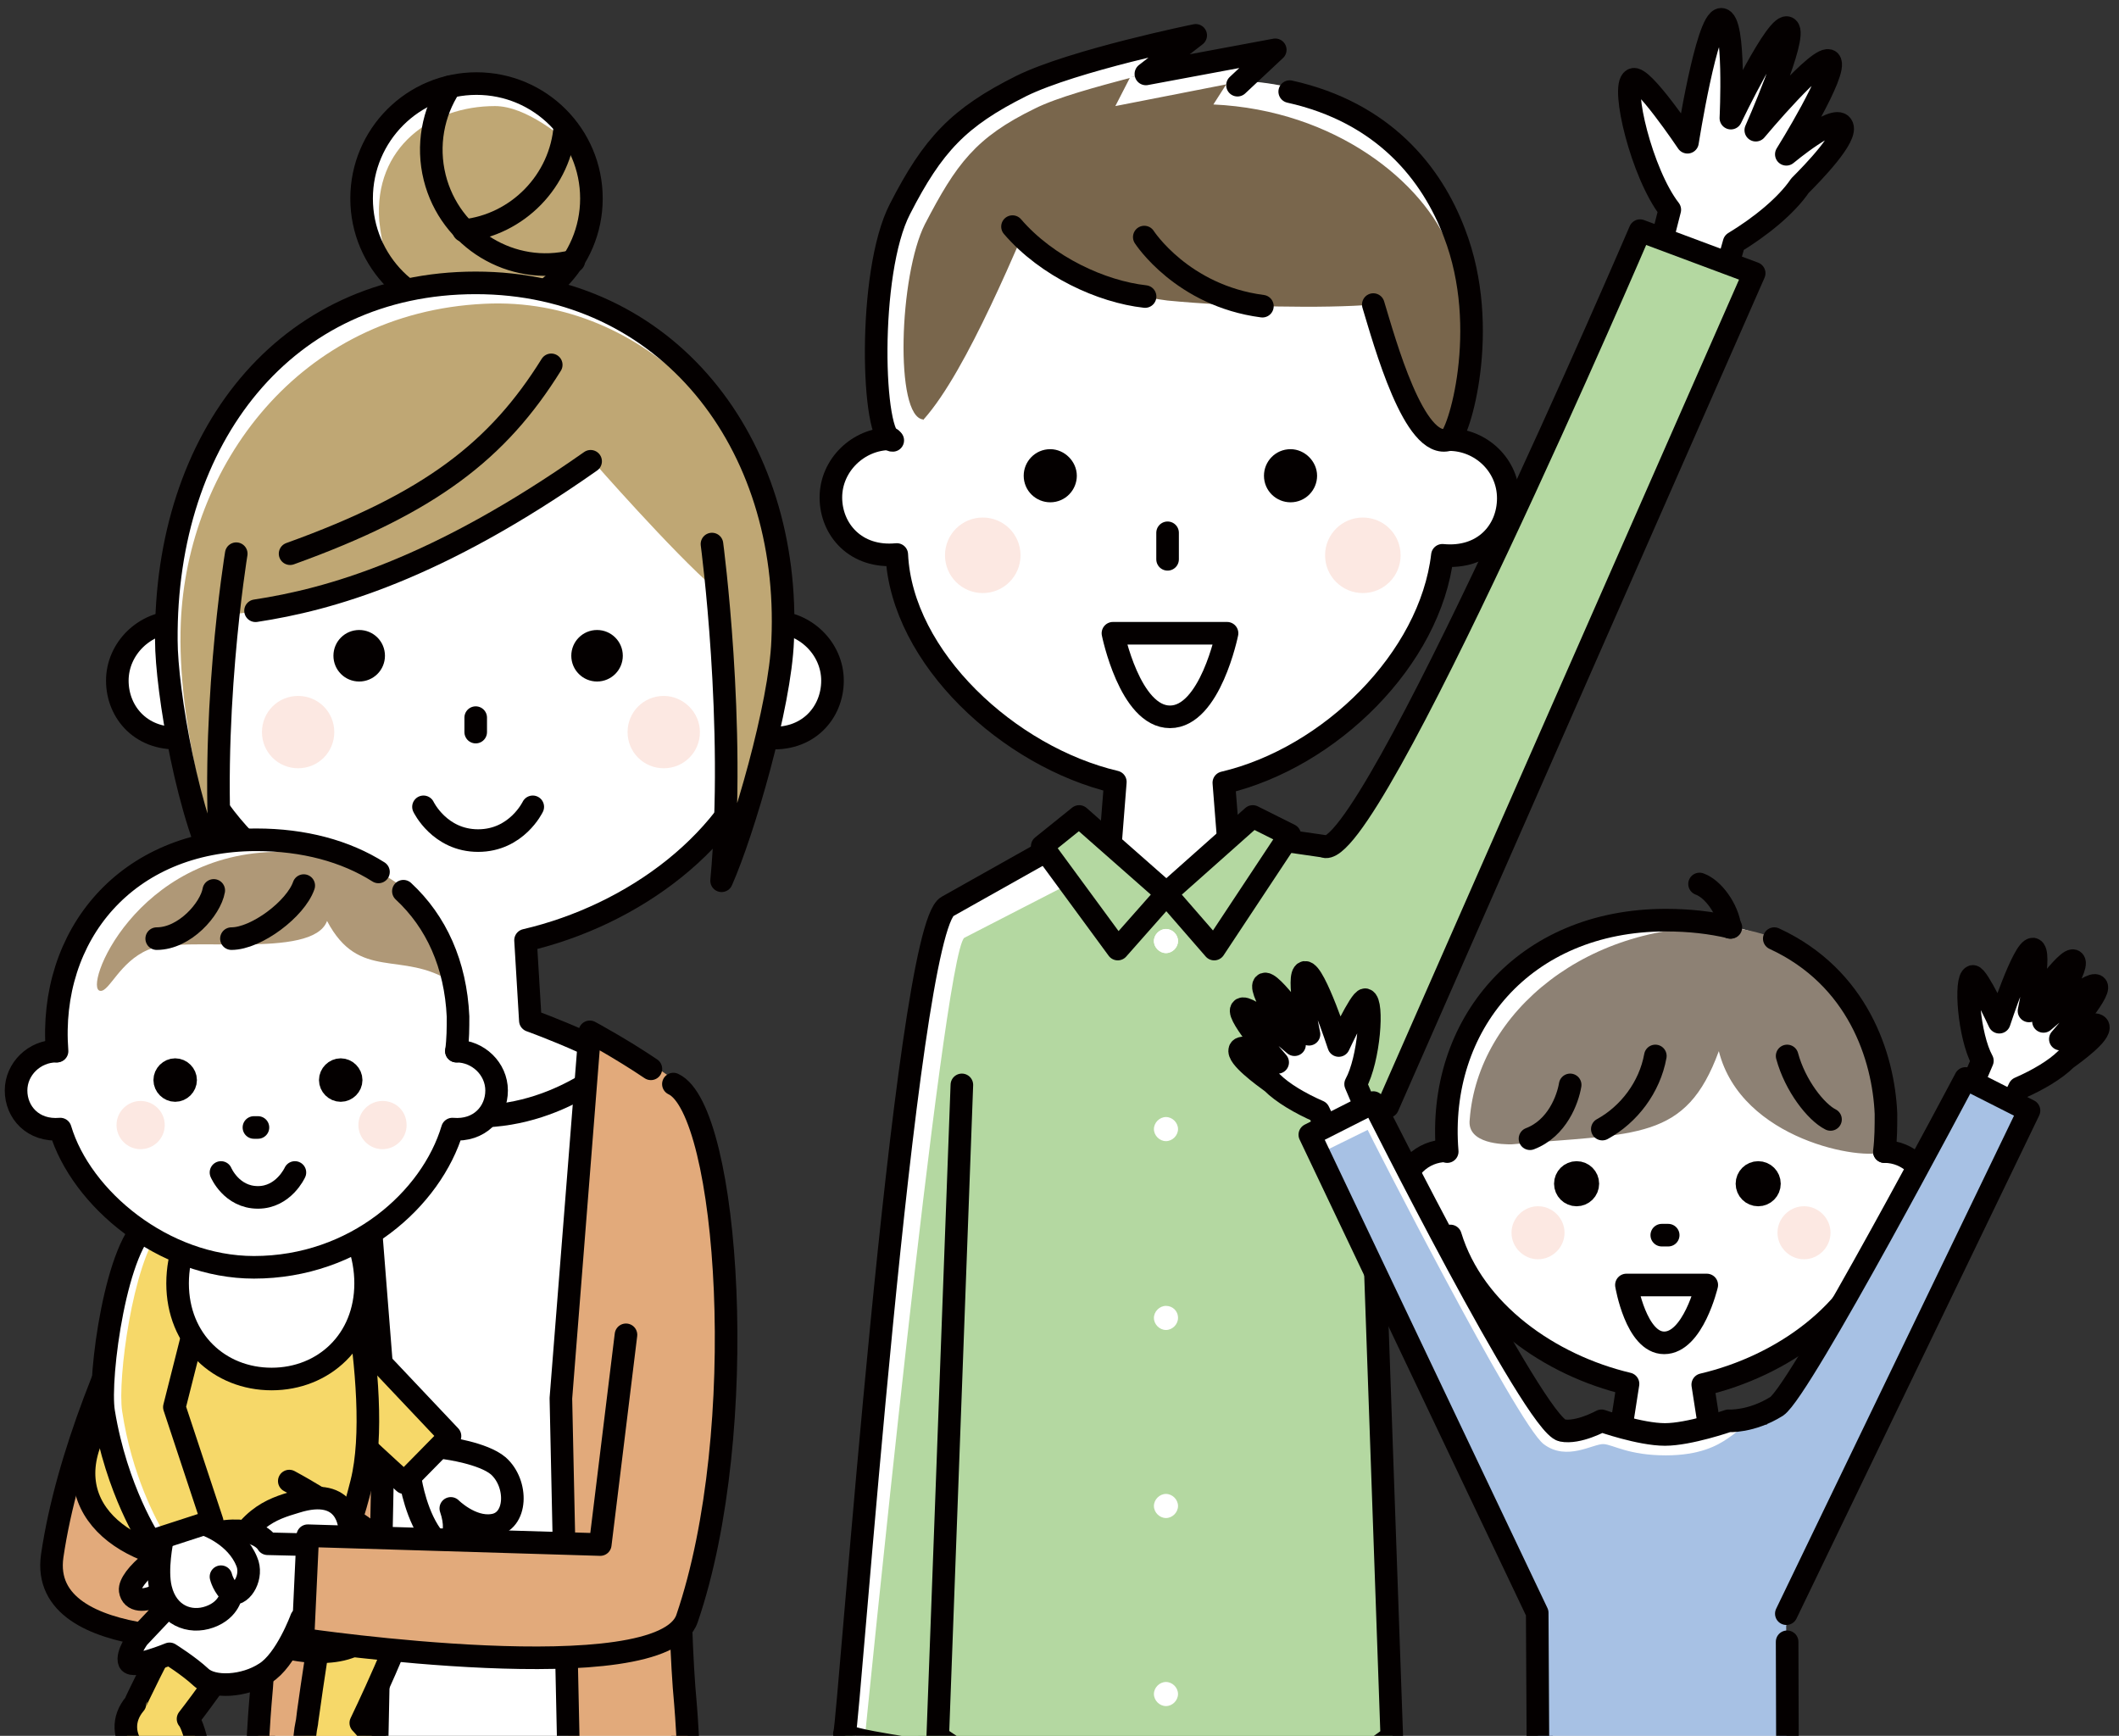 <?xml version="1.0" encoding="utf-8"?>
<!-- Generator: Adobe Illustrator 27.8.1, SVG Export Plug-In . SVG Version: 6.00 Build 0)  -->
<svg version="1.1" id="レイヤー_1" xmlns="http://www.w3.org/2000/svg" xmlns:xlink="http://www.w3.org/1999/xlink" x="0px"
	 y="0px" viewBox="0 0 263.7 216" style="enable-background:new 0 0 263.7 216;" xml:space="preserve">
<rect x="0" y="0" width="263.7" height="216" fill="#333333" stroke="none"/>
<style type="text/css">
	.st0{fill:#FFFFFF;}
	.st1{fill:none;stroke:#040000;stroke-width:2.811;stroke-linecap:round;stroke-linejoin:round;stroke-miterlimit:10;}
	.st2{fill:#040000;stroke:#040000;stroke-width:2.811;stroke-linecap:round;stroke-linejoin:round;stroke-miterlimit:10;}
	.st3{fill:#FCE8E2;}
	.st4{fill:#79664C;}
	.st5{fill:#FFFFFF;stroke:#040000;stroke-width:2.811;stroke-linecap:round;stroke-linejoin:round;stroke-miterlimit:10;}
	.st6{fill:#81AD6D;}
	.st7{fill:#B4D8A1;}
	.st8{fill:#B4D8A1;stroke:#040000;stroke-width:2.811;stroke-linecap:round;stroke-linejoin:round;stroke-miterlimit:10;}
	.st9{fill:#BFA774;}
	.st10{fill:#E2AA7B;}
	.st11{fill:#E2AA7B;stroke:#040000;stroke-width:2.811;stroke-linecap:round;stroke-linejoin:round;stroke-miterlimit:10;}
	.st12{fill:#F6D869;stroke:#040000;stroke-width:2.811;stroke-linecap:round;stroke-linejoin:round;stroke-miterlimit:10;}
	.st13{fill:#EBB4C5;}
	.st14{fill:#F6D869;}
	.st15{fill:#AF9877;}
	.st16{fill:#8D8174;}
	.st17{fill:#A7C1E4;}
</style>
<g>
	<g>
		<g>
			<g>
				<path class="st0" d="M153.3,108.7c0,0,16.5,9.5,18.6,15.8c1.5,4.5-0.4,19.8-3.6,22.5v45.5h-22.7h-22.7v-45.6
					c-3.3-2.7-5.1-17.9-3.6-22.5c2.1-6.3,18.6-15.8,18.6-15.8l0.9-11.4c-13.2-3.1-26.6-15.4-27.2-28.3c-5.1,0.5-8.2-3.1-8.2-7.1
					s3.4-7.3,7.4-7.3h0.1c1.9-19.3,15.2-37.5,34.6-37.5s32.7,18.1,34.6,37.5h0.1c4,0,7.4,3.2,7.4,7.3s-3.1,7.6-8.2,7.1
					c-1.5,12.9-14,25.2-27.2,28.3L153.3,108.7z"/>
				<g>
					<g>
						<line class="st1" x1="145.3" y1="66.3" x2="145.3" y2="69.6"/>
						<path class="st1" d="M138.5,78.8c0,0,2.1,10.4,7.1,10.4s7.1-10.4,7.1-10.4H138.5z"/>
						<g>
							<path class="st2" d="M132.6,59.2c0,1-0.8,1.9-1.9,1.9c-1,0-1.9-0.8-1.9-1.9c0-1,0.8-1.9,1.9-1.9
								C131.7,57.3,132.6,58.2,132.6,59.2z"/>
							<path class="st2" d="M162.5,59.2c0,1-0.8,1.9-1.9,1.9c-1,0-1.9-0.8-1.9-1.9c0-1,0.8-1.9,1.9-1.9
								C161.6,57.3,162.5,58.2,162.5,59.2z"/>
						</g>
					</g>
					<g>
						<path class="st3" d="M127,69.1c0,2.6-2.1,4.7-4.7,4.7c-2.6,0-4.7-2.1-4.7-4.7s2.1-4.7,4.7-4.7C124.9,64.4,127,66.5,127,69.1z"
							/>
						<path class="st3" d="M174.3,69.1c0,2.6-2.1,4.7-4.7,4.7c-2.6,0-4.7-2.1-4.7-4.7s2.1-4.7,4.7-4.7S174.3,66.5,174.3,69.1z"/>
					</g>
				</g>
				<g>
					<path class="st4" d="M181,29c-3.3-8.7-10.5-18.1-26.5-18.9l4.2-4l-16.1,3l6.2-4.8c0,0-15.2,3.1-21.7,6.3
						c-7.8,3.9-11,7.3-15.1,15.3c-4.1,7.9-3.5,28.9-0.9,28.8c4.8-0.3,11.3-14.3,16-25.1c4.3,5,12.8,7.1,18.2,7.8
						c8.3,0.8,19.6,1,25.6,0.5c1.4,4.6,5.1,18.2,9.4,16.8C181.6,54.3,185.6,40.9,181,29z"/>
					<path class="st0" d="M181,29c-6.9-19.2-26.5-18.9-26.5-18.9l4.2-4l-18,3.5c0.7-0.2,1.3-0.3,1.9-0.5l6.2-4.8
						c0,0-15.2,3.1-21.7,6.3c-7.8,3.9-11,7.3-15.1,15.3c-4.1,7.9-3.5,28.9-0.9,28.8c0.7,0,3.2-0.7,3.8-2.5c-3.6-0.3-3-18,0.2-24.3
						c3.9-7.5,6.3-10.8,13.7-14.4c2.8-1.4,7.7-2.7,11.8-3.8l-1.8,3.5l13.8-2.7L151,13c15.2,0.7,26.2,9.7,29.4,17.9L181,29z"/>
				</g>
				<g>
					<path class="st1" d="M170.9,37.9c1.4,4.6,5.1,18.2,9.4,16.8c1.2-0.4,5.3-13.8,0.7-25.7c-2.8-7.4-8.8-15-20.5-17.6"/>
					<path class="st1" d="M142.4,29.5c0,0,4.7,7.3,14.7,8.6"/>
					<path class="st1" d="M126,28.2c4.3,5,11.1,8.1,16.5,8.7"/>
					<path class="st1" d="M154,10.6l4.7-4.4l-16.1,3l6.2-4.8c0,0-15.2,3.1-21.7,6.3c-7.8,3.9-11,7.3-15.1,15.3
						c-4.1,7.9-3.5,28.9-0.9,28.8"/>
				</g>
				<g>
					<path class="st1" d="M119.3,124.5c2.1-6.3,18.6-15.8,18.6-15.8l0.9-11.4c-13.2-3.1-26.6-15.4-27.2-28.3
						c-5.1,0.5-8.2-3.1-8.2-7.1s3.4-7.3,7.4-7.3h0.1"/>
					<path class="st1" d="M180.2,54.7h0.1c4,0,7.4,3.2,7.4,7.3s-3.1,7.6-8.2,7.1c-1.5,12.9-14,25.2-27.2,28.3l0.9,11.4
						c0,0,16.5,9.5,18.6,15.8"/>
				</g>
			</g>
			<g>
				<g>
					<g>
						<path class="st5" d="M115,219.7c0.6,2.4,0.4,5.6,0.4,10.1c0,3.4-0.4,10.6-3,8.7c0,0,1.3,5.1-0.7,6.2c-2,1.2-4.6-1.3-5.8-3.6
							c-1.2-2.3-2-7.9-1.7-10.3c0.6-5.1,3-12.3,3-12.3l4.4-44.5c0,0,2.5-53.8,7.6-58c5-4.1,8.3,27.7,8.3,27.7l-6.3,32.9
							C121.2,176.6,116.3,214.6,115,219.7z"/>
						<path class="st1" d="M111.7,230.6c0,0-0.6,5.2,0.6,8.2"/>
					</g>
				</g>
				<g>
					<g>
						<g>
							<path class="st6" d="M173.3,216.2c0,0-10.7,9.1-27.7,9.1s-28.8-9.1-28.8-9.1l1-103.4l15.3-8.6l12,7.1l12-7.1l11.8,1.7
								L173.3,216.2z"/>
							<g>
								<path class="st6" d="M117.8,112.8c-5.3,2.9-12.3,102-12.8,102.9c-0.6,0.8,11.8,2.4,11.8,2.4l8-91.3L117.8,112.8z"/>
								<path class="st6" d="M210,17.7c0,0,2.4-15.3,4.2-15.3s1.2,12.3,1.2,12.3s5.9-12.3,7.1-11.2c1.2,1-4,12.7-4,12.7
									s8.1-9.7,9.2-8.6c1.1,1.2-5.4,11.6-5.4,11.6s6-5,6.9-3.6c0.9,1.3-3.7,6-5.2,7.5c-1.7,2.5-4.9,5.1-8.2,7.1l-2.5,8.9l-8.1-2.8
									l2.6-10.2c-3.5-4.5-6.1-15.4-4.6-16.2C204.3,9.2,210,17.7,210,17.7z"/>
								<path class="st6" d="M170.6,142.3c-0.9-1.4-11.2-37-5.9-37c5.3-0.1,39.4-76.6,39.4-76.6l14.2,5.3L170.6,142.3z"/>
							</g>
						</g>
						<g>
							<path class="st7" d="M173.3,216.2c0,0-10.7,9.1-27.7,9.1s-28.8-9.1-28.8-9.1l1-103.4l15.3-8.6l12,7.1l12-7.1l11.8,1.7
								L173.3,216.2z"/>
							<g>
								<path class="st7" d="M117.8,112.8c-5.3,2.9-12.3,102-12.8,102.9c-0.6,0.8,11.8,2.4,11.8,2.4l8-91.3L117.8,112.8z"/>
								<path class="st5" d="M210,17.7c0,0,2.4-15.3,4.2-15.3s1.2,12.3,1.2,12.3s5.9-12.3,7.1-11.2c1.2,1-4,12.7-4,12.7
									s8.1-9.7,9.2-8.6c1.1,1.2-5.4,11.6-5.4,11.6s6-5,6.9-3.6c0.9,1.3-3.7,6-5.2,7.5c-1.7,2.5-4.9,5.1-8.2,7.1l-2.5,8.9l-8.1-2.8
									l2.6-10.2c-3.5-4.5-6.1-15.4-4.6-16.2C204.3,9.2,210,17.7,210,17.7z"/>
								<path class="st7" d="M170.6,142.3c-0.9-1.4-11.2-37-5.9-37c5.3-0.1,39.4-76.6,39.4-76.6l14.2,5.3L170.6,142.3z"/>
							</g>
						</g>
					</g>
					<g>
						<path class="st0" d="M120,116.7l17.5-9l-3.9-3.7l-15.7,8.7c-5.1,2.8-12.8,102.9-12.8,102.9l2.5,0.9
							C107.6,216.5,117.3,119,120,116.7z"/>
					</g>
					<path class="st1" d="M170.6,142.3l2.6,73.8c0,0-10.7,9-27.7,9.1c-17,0-28.8-9.1-28.8-9.1l3-81.1"/>
					<g>
						<path class="st1" d="M133.2,104.2l-15.3,8.6c-5.3,2.9-12.3,102-12.8,102.9c-0.6,0.8,11.8,2.4,11.8,2.4"/>
						<path class="st1" d="M157.1,104.2l7.6,1.1c5.3,2.9,39.4-76.6,39.4-76.6l14.2,5.3l-45.6,103.7"/>
					</g>
					<g>
						<polygon class="st8" points="139.1,118.1 129.7,105.3 134.3,101.6 145.2,111.2 						"/>
						<polygon class="st8" points="151.1,118.1 160.5,103.9 155.9,101.6 145.1,111.2 						"/>
					</g>
					<g>
						<path class="st0" d="M146.6,117.1c0,0.8-0.7,1.5-1.5,1.5s-1.5-0.7-1.5-1.5s0.7-1.5,1.5-1.5S146.6,116.3,146.6,117.1z"/>
						<path class="st0" d="M146.6,117.1c0,0.8-0.7,1.5-1.5,1.5s-1.5-0.7-1.5-1.5s0.7-1.5,1.5-1.5S146.6,116.3,146.6,117.1z"/>
						<path class="st0" d="M146.6,140.5c0,0.8-0.7,1.5-1.5,1.5s-1.5-0.7-1.5-1.5s0.7-1.5,1.5-1.5S146.6,139.7,146.6,140.5z"/>
						<path class="st0" d="M146.6,164c0,0.8-0.7,1.5-1.5,1.5s-1.5-0.7-1.5-1.5s0.7-1.5,1.5-1.5S146.6,163.1,146.6,164z"/>
						<path class="st0" d="M146.6,187.4c0,0.8-0.7,1.5-1.5,1.5s-1.5-0.7-1.5-1.5s0.7-1.5,1.5-1.5S146.6,186.6,146.6,187.4z"/>
						<path class="st0" d="M146.6,210.8c0,0.8-0.7,1.5-1.5,1.5s-1.5-0.7-1.5-1.5s0.7-1.5,1.5-1.5S146.6,210,146.6,210.8z"/>
					</g>
				</g>
			</g>
		</g>
	</g>
	<g>
		<g>
			<g>
				<g>
					<g>
						<circle class="st9" cx="59.3" cy="24.7" r="14.3"/>
						<path class="st0" d="M61.6,13.2c3.8,0,8.4,3.7,10.9,6.1c-2.7-5.9-8.1-8.8-13.2-8.8c-7.9,0-14.3,6.4-14.3,14.3
							c0,4.1,1.7,7.8,4.5,10.4c-1.4-2.2-2-4.9-2.3-7.7C46.5,18.3,53.7,13.2,61.6,13.2z"/>
					</g>
					<g>
						<circle class="st1" cx="59.3" cy="24.7" r="14.3"/>
						<path class="st1" d="M56,10.8c-2.1,3.2-2.9,7.3-1.9,11.3c1.9,7.6,9.6,12.3,17.2,10.4h0.1"/>
						<path class="st1" d="M57.7,28.7c6.7-0.7,12.1-6.2,12.6-13"/>
					</g>
				</g>
				<path class="st5" d="M66,127c0,0,11.8,4.2,16.9,8.7c3.8,3.3-4.7,68.8-4.7,68.8h-19H40.1c0,0-10.2-63.8-5-68.8s17.2-8.7,17.2-8.7
					l0.5-10c-13.2-3.1-26.1-12.2-30-25.2c-5.1,0.5-8.2-3.1-8.2-7.1s3.4-7.3,7.4-7.3h0.1c2.1-19.3,17.7-37.5,37.1-37.5
					s35,18.2,36.9,37.5h0.1c4,0,7.4,3.3,7.4,7.3s-3.1,7.6-8.2,7.1c-3.9,12.9-16.7,22.1-30,25.2L66,127z"/>
				<g>
					<g>
						<path class="st9" d="M89,73.3c0.8,7.7,2.1,22.7,0.8,36.4c5.8-12.1,7.6-29.9,7.6-29.9c3.3-22.1-14.5-44.5-38.2-44.5
							S18.8,56.5,20.7,79.8c0,0,1,19.3,7,29.9c-1.1-12-0.3-25,0.5-33.2c19.7-1.6,45.6-19.1,45.6-19.1S83.6,68.6,89,73.3z"/>
						<path class="st0" d="M22.5,77.5c0.8-19.4,14.6-38.6,37.8-39.7c20.4-1,35.4,17,37.4,33.2c-1.8-18.9-17.9-35.8-38.5-35.8
							c-23.7,0-40.4,21.2-38.5,44.5c0,0,1,19.3,7,29.9C26.3,103.6,22,90,22.5,77.5z"/>
					</g>
					<g>
						<path class="st1" d="M31.8,76c9.2-1.4,22.5-5.1,41.7-18.6"/>
						<path class="st1" d="M36.1,68.9C53.6,62.6,62,56,68.6,45.4"/>
						<path class="st1" d="M88.6,67.7c0,0,3,22.5,1.2,41.9c2.7-6.1,7.3-21.8,7.6-29.9C98.5,55,82.9,35.2,59.2,35.2
							S20.5,54.4,20.7,79.7c0,6,2.7,22.5,7,29.9c-1.8-19.4,1.7-40.7,1.7-40.7"/>
					</g>
				</g>
				<g>
					<line class="st1" x1="59.2" y1="89.3" x2="59.2" y2="91.1"/>
					<g>
						<path class="st2" d="M46.5,81.6c0,1-0.8,1.8-1.8,1.8s-1.8-0.8-1.8-1.8s0.8-1.8,1.8-1.8C45.7,79.8,46.5,80.6,46.5,81.6z"/>
						<circle class="st2" cx="74.3" cy="81.6" r="1.8"/>
					</g>
					<path class="st1" d="M52.7,100.4c0,0,2,4.2,6.8,4.2s6.8-4.2,6.8-4.2"/>
				</g>
				<g>
					<path class="st3" d="M41.6,91.1c0,2.5-2,4.5-4.5,4.5s-4.5-2-4.5-4.5s2-4.5,4.5-4.5S41.6,88.6,41.6,91.1z"/>
					<path class="st3" d="M87.1,91.1c0,2.5-2,4.5-4.5,4.5s-4.5-2-4.5-4.5s2-4.5,4.5-4.5C85,86.6,87.1,88.6,87.1,91.1z"/>
				</g>
			</g>
			<g>
				<path class="st0" d="M78,131.1c0,0-7.5,7.8-18.6,7.8c-11.2,0-19.3-7.8-19.3-7.8l-6.1,3.8l2.3,65.8l-3,22.2h51.2l-3.2-23.1
					l3-64.4L78,131.1z"/>
				<path class="st1" d="M78,131.1c0,0-7.5,7.8-18.6,7.8c-11.2,0-19.3-7.8-19.3-7.8"/>
				<line class="st1" x1="33.2" y1="222.8" x2="84.4" y2="222.8"/>
				<g>
					<path class="st10" d="M71.6,257.3h15.8c0,0-1.5-38.7-2.1-45.4c-1.9-19.5,0.4-76.1-1.4-77.5c-4.2-3.2-10.4-6.1-10.4-6.1
						L69.8,174L71.6,257.3z"/>
					<path class="st1" d="M81,133c-3.7-2.5-7.6-4.6-7.6-4.6L69.8,174l1.8,83.4h15.8c0,0-1.5-38.7-2.1-45.4
						c-1-10.5-0.9-31.3-0.8-48.7"/>
					<path class="st11" d="M46.1,257.3H30.3c0,0,1.5-38.7,2.1-45.4c1.9-19.5-0.4-75.7,1.4-77.1c4.2-3.2,10.4-6.5,10.4-6.5l3.6,45.6
						L46.1,257.3z"/>
				</g>
			</g>
			<g>
				<g>
					<path class="st10" d="M33.9,134.9C30,137.2,10.1,169,6.5,193.6c-1.8,12.5,24.4,10.2,24.4,10.2l0.2-12.1l-9.7-2.6l16.2-28.9
						C37.6,160.1,40.9,130.4,33.9,134.9z"/>
					<g>
						<g>
							<path class="st12" d="M22.1,201.5c-0.4-3.4,2.6-13.5,2.6-13.5l9,0.8c0,0-1.6,10.1-4,15.7c-1.3,3-6.3,9.4-6.3,9.4
								c0.9,1,2.6,8,0.6,8.9c-2.6,1.2-5.3-2.5-7.3-5.1c-1.2-1.5-1.6-3.7,0.1-5.7C16.8,211.9,19.9,205.5,22.1,201.5z"/>
							<path class="st12" d="M40,202.4c-1.5-3.1-13-8-13-8l9-10.2c0,0,15.6,8.7,15.1,14.7c-0.3,3.3-6.2,15.5-6.2,15.5
								s5.6,5.8,3.7,7.9c-1.9,2.1-6.9-0.3-9.5-2.3c-1.4-1-1.4-3.3-0.9-5.7C38.2,214.2,39.2,206.9,40,202.4z"/>
						</g>
						<g>
							<g>
								<path class="st5" d="M51.1,184.3c0,0,0.7,4.6,3,7.3c1.3,1.5,3.3-0.1,2-3.9c0,0,2.5,2.5,5.2,2.1c3.1-0.4,3.2-5.2,0.7-7.4
									c-1.9-1.6-6.5-2.2-6.5-2.2l-4.3-4.4l-4,4.2L51.1,184.3z"/>
								<path class="st12" d="M43.4,150.5l2.3,17.3L56,178.7l-5.7,5.8c0,0-11.4-10.3-12.9-12.5c-1.5-2.1-3.6-18.3-3.6-18.3
									L43.4,150.5z"/>
							</g>
							<path class="st12" d="M18.8,149c0,0-1,18.8-6.4,28c-6.1,10.4,3.1,17.4,14.6,17.5c7,0.1,14.8-1.7,14.8-1.7s1.1,0.1,3.2-8.3
								c2.9-11.6-3.2-35.5-3.2-35.5H18.8z"/>
							<path class="st1" d="M36,184.3c5,2.7,9.7,6.1,9.7,6.1"/>
						</g>
						<g>
							<path class="st5" d="M27.7,196.1c2.6-7.3,6.1-8.3,9.1-9.2c6.6-2.1,6.7,3.3,6.7,3.3s3.8,0.7,5.6,2.5s-1.7,9.1-3.4,10.9
								c-3.5,3.5-11,1.2-11,1.2l-2.8,4.3l-9.4-6C22.4,203,24.8,199.3,27.7,196.1z"/>
							<path class="st1" d="M33.9,134.9C30,137.2,10.1,169,6.5,193.6c-1.8,12.5,24.4,10.2,24.4,10.2l0.2-12.1"/>
							<path class="st5" d="M50.2,192.5l-16.9-0.4c0,0-1.3-2.6-7.2-1.2s-10.1,5.5-9.9,7c0.2,1.4,1.8,1.4,3.4,0.6
								c1.6-0.8,4.4-1.9,4.4-1.9l-6.8,7.2c0,0-1.5,2.1-1.1,3c0.4,0.9,5-1,5-1s2.4,1.5,3.9,2.9s5.4,1.2,8-0.5
								c2.6-1.6,4.5-6.8,4.5-6.8l12.5,1.9L50.2,192.5z"/>
						</g>
						<g>
							<g>
								<g>
									<g>
										<g>
											<path class="st13" d="M25.8,189.8c0,0,3.6,1.3,4.9,4.5c0.8,1.8-0.5,4.2-1.9,4c0,0-0.2,2-2.7,2.9s-5.3-0.2-6.1-3.5
												c-0.6-2.4,0.2-6.1,0.2-6.1l-2.7-8l5.7-1.1C23.2,182.6,25.3,187.7,25.8,189.8z"/>
											<path class="st13" d="M27.5,196.2c0,0,0.3,1.3,1.4,2.2"/>
										</g>
										<g>
											<path class="st5" d="M25.8,189.8c0,0,3.6,1.3,4.9,4.5c0.8,1.8-0.5,4.2-1.9,4c0,0-0.2,2-2.7,2.9s-5.3-0.2-6.1-3.5
												c-0.6-2.4,0.2-6.1,0.2-6.1l-2.7-8l5.7-1.1C23.2,182.6,25.3,187.7,25.8,189.8z"/>
											<path class="st1" d="M27.5,196.2c0,0,0.3,1.3,1.4,2.2"/>
										</g>
									</g>
									<g>
										<path class="st14" d="M18.7,152.1c-4.2,2.3-6.5,19.3-5.8,23.6c1.6,9.8,5.8,16.1,5.8,16.1l7.7-2.5l-4.7-14.2l4.5-17.8
											L18.7,152.1z"/>
										<path class="st0" d="M15.2,175.6c-0.6-3.9,1.3-18.4,4.8-22.7l-1.3-0.9c-4.2,2.3-6.5,19.3-5.8,23.6
											c1.6,9.8,5.8,16.1,5.8,16.1l1.9-0.6C19.5,189.3,16.4,183.6,15.2,175.6z"/>
										<path class="st1" d="M18.7,152.1c-4.2,2.3-6.5,19.3-5.8,23.6c1.6,9.8,5.8,16.1,5.8,16.1l7.7-2.5l-4.7-14.2l4.5-17.8
											L18.7,152.1z"/>
									</g>
								</g>
								<path class="st5" d="M45.5,159.7c0,7.1-5.2,11.9-11.7,11.9s-11.7-4.8-11.7-11.9c0-7.1,5.2-13.7,11.7-13.7
									S45.5,152.6,45.5,159.7z"/>
							</g>
							<g>
								<path class="st0" d="M27.6,157.2c-8.9-2.1-17.5-8.1-20.1-16.8c-3.4,0.3-5.5-2.1-5.5-4.8s2.3-4.9,5-4.9h0.1
									c-1.8-17.4,13-26.3,26-26.3c13.1,0,26.4,9.4,23.6,26.3h0.1c2.7,0,5,2.2,5,4.9s-2.1,5.1-5.5,4.8
									c-2.6,8.7-11.2,14.7-20.1,16.8H27.6z"/>
								<g>
									<line class="st1" x1="31.6" y1="140.3" x2="32.1" y2="140.3"/>
									<g>
										<path class="st2" d="M23.1,134.4c0,0.7-0.6,1.3-1.3,1.3s-1.3-0.6-1.3-1.3s0.6-1.3,1.3-1.3S23.1,133.7,23.1,134.4z"/>
										<path class="st2" d="M43.7,134.4c0,0.7-0.6,1.3-1.3,1.3s-1.3-0.6-1.3-1.3s0.6-1.3,1.3-1.3S43.7,133.7,43.7,134.4z"/>
									</g>
									<path class="st1" d="M27.5,145.9c0,0,1.3,3.1,4.6,3.1c3.2,0,4.6-3.1,4.6-3.1"/>
								</g>
								<g>
									<path class="st3" d="M20.5,140c0,1.7-1.4,3-3,3c-1.7,0-3-1.4-3-3c0-1.7,1.4-3,3-3S20.5,138.3,20.5,140z"/>
									<path class="st3" d="M50.6,140c0,1.7-1.4,3-3,3c-1.7,0-3-1.4-3-3c0-1.7,1.4-3,3-3C49.3,137,50.6,138.3,50.6,140z"/>
								</g>
								<g>
									<path class="st15" d="M34.8,106c-18,0-24.6,17.2-22.3,17.3c1.1,0.1,2.4-3.6,5.9-5.1c4.5-1.9,20.5,1.3,22.3-3.6
										c4,7.6,9.3,3.6,15.5,7.6C55.7,115.1,50.7,106,34.8,106z"/>
									<g>
										<path class="st1" d="M56.8,130.8c2.7,0,5,2.2,5,4.9s-2.1,5.1-5.5,4.8c-2.6,8.7-12.1,17.2-24.7,17.2
											c-11.2,0-21.5-8.5-24.1-17.2c-3.4,0.3-5.5-2.1-5.5-4.8s2.3-4.9,5-4.9"/>
									</g>
									<g>
										<path class="st1" d="M28.8,116.8c3.1,0,8-3.7,9-6.6"/>
										<path class="st1" d="M19.5,116.8c3.5,0,6.7-3.7,7.1-6"/>
										<path class="st1" d="M47.1,108.5c-4.1-2.6-9.3-4-15.2-4c-16.2,0-25.9,11.9-24.8,26.3"/>
										<path class="st1" d="M56.8,130.8c0.2-1.5,0.2-2.9,0.2-4.3c-0.3-6.5-2.7-11.8-6.8-15.6"/>
									</g>
								</g>
							</g>
						</g>
					</g>
				</g>
				<g>
					<path class="st10" d="M83.8,134.9c6.9,3.2,9.7,43.1,1.7,66.5c-3.1,9.2-47.8,2.6-47.8,2.6l1.1-13.8l35.9,2.1l3.2-26.1
						C77.9,166,78,131.1,83.8,134.9z"/>
					<path class="st1" d="M83.8,134.9c6.9,3.2,9.7,43.1,1.7,66.5c-3.1,9.2-47.8,2.6-47.8,2.6l0.6-12.9l36.4,1.1l3.2-26.1"/>
				</g>
			</g>
		</g>
	</g>
	<g>
		<g>
			<g>
				<g>
					<path class="st0" d="M212.6,176.8c0,0,10.5,4.4,12,9.1c1.1,3.3-1.4,16.9-3.8,18.9l1.5,25.9h-14.8H192l2.2-25.9
						c-2.4-2-4.9-15.6-3.8-18.9c1.5-4.6,11.6-9.1,11.6-9.1l0.7-4.5c-9.7-2.3-19.2-8.9-22.1-18.4c-3.7,0.4-6-2.3-6-5.2
						c0-3,2.5-5.4,5.5-5.4h0.1c-2-19,14.2-28.8,28.6-28.8c14.3,0,29,10.3,25.9,28.8h0.1c3,0,5.5,2.4,5.5,5.4s-2.3,5.6-6,5.2
						c-2.9,9.5-12.3,16.1-22.1,18.4L212.6,176.8z"/>
					<g>
						<path class="st1" d="M190.3,185.8c1.5-4.6,11.6-9.1,11.6-9.1l0.7-4.5c-9.7-2.3-19.2-8.9-22.1-18.4c-3.7,0.4-6-2.3-6-5.2
							c0-3,2.5-5.4,5.5-5.4"/>
						<path class="st1" d="M234.5,143.3c3,0,5.5,2.4,5.5,5.4s-2.3,5.6-6,5.2c-2.9,9.5-12.3,16.1-22.1,18.4l0.7,4.5
							c0,0,10.5,4.4,12,9.1"/>
					</g>
					<g>
						<line class="st1" x1="206.8" y1="153.7" x2="207.6" y2="153.7"/>
						<g>
							<circle class="st2" cx="196.2" cy="147.3" r="1.4"/>
							<circle class="st2" cx="218.8" cy="147.3" r="1.4"/>
						</g>
						<path class="st1" d="M202.4,159.9c0,0,1.2,7.2,4.7,7.2c3.6,0,5.3-7.2,5.3-7.2H202.4z"/>
					</g>
					<g>
						<path class="st3" d="M194.7,153.4c0,1.8-1.5,3.3-3.3,3.3s-3.3-1.5-3.3-3.3s1.5-3.3,3.3-3.3S194.7,151.6,194.7,153.4z"/>
						<path class="st3" d="M227.8,153.4c0,1.8-1.5,3.3-3.3,3.3s-3.3-1.5-3.3-3.3s1.5-3.3,3.3-3.3S227.8,151.6,227.8,153.4z"/>
					</g>
					<g>
						<path class="st16" d="M215.4,115.4c-17.7-0.9-31.5,10.5-32.5,23.9c-0.4,3.1,4.3,3.1,5.2,3.1c15.7-1.4,21.7-0.4,25.8-11.6
							c2.8,11.1,18,13.7,20.6,12.5C234.7,125.1,226.6,116.8,215.4,115.4z"/>
						<path class="st1" d="M199.4,140.5c3.3-1.8,5.9-5.2,6.6-9.1"/>
						<path class="st1" d="M227.8,139.3c-1.8-0.9-4.4-4.2-5.4-7.9"/>
						<path class="st1" d="M190.4,141.7c3.4-1.3,4.7-4.9,5-6.7"/>
						<path class="st1" d="M215.4,115.4c-2.5-0.6-5.2-0.9-8.1-0.9c-17.7,0-28.5,13.1-27.2,28.8"/>
						<path class="st1" d="M211.5,110c1.7,0.6,3.5,3.1,3.8,5.4"/>
						<path class="st1" d="M234.5,143.3c0.2-1.6,0.2-3.2,0.2-4.7c-0.3-7.1-3.5-17-13.9-21.8"/>
					</g>
				</g>
			</g>
			<g>
				<g>
					<path class="st5" d="M248.8,127.2c0,0,3-9.2,4.2-9.1c1.1,0.2-0.5,7.7-0.5,7.7s4.9-7,5.6-6.2s-3.8,7.5-3.8,7.5s6-5.2,6.6-4.4
						s-4.5,6.6-4.5,6.6s4.2-2.5,4.7-1.6c0.4,0.9-2.9,3.3-4,4.1c-1.3,1.3-3.5,2.6-5.8,3.6l-2.5,5.2l-4.7-2.5l2.6-6.1
						c-1.7-3.1-2.2-10.2-1.2-10.5C246.1,121.4,248.8,127.2,248.8,127.2z"/>
					<path class="st17" d="M220.8,204.7c-0.5-0.8-2.9-29.8,0.3-29.8c3.1,0,23.5-40.8,23.5-40.8l7.9,4L220.8,204.7z"/>
				</g>
				<g>
					<path class="st5" d="M166.6,130.1c0,0-3-9.2-4.2-9.1c-1.1,0.2,0.5,7.7,0.5,7.7s-4.9-7-5.6-6.2c-0.7,0.8,3.8,7.5,3.8,7.5
						s-6-5.2-6.6-4.4s4.5,6.6,4.5,6.6s-4.2-2.5-4.7-1.6c-0.4,0.9,2.9,3.3,4,4.1c1.3,1.3,3.5,2.6,5.8,3.6l2.5,5.2l4.7-2.5l-2.6-6.1
						c1.7-3.1,2.2-10.2,1.2-10.5C169.3,124.3,166.6,130.1,166.6,130.1z"/>
					<path class="st17" d="M194.6,207.6c0.5-0.8,2.9-29.8-0.3-29.8c-3.1,0-23.5-40.8-23.5-40.8l-7.9,4L194.6,207.6z"/>
				</g>
				<g>
					<path class="st17" d="M206.6,237.6c8.1,0,15.8-0.3,15.8-0.3l-0.2-59.8l-7.2-0.7c0,0-2.7,1.8-7.9,1.7s-7.9-1.7-7.9-1.7l-8,5.2
						l0.3,55.3C191.4,237.2,198.5,237.6,206.6,237.6z"/>
					<path class="st0" d="M192.1,179.7c2.9,2.2,6.2-0.1,7.5,0c1.2,0.1,3.1,1.4,7.7,1.4c4.2,0,6.4-1.2,7.7-2.1c2.1-1.4,2.1-2,2.1-2
						l-2.1-0.2c0,0-3,1.7-7.9,1.7s-7.9-1.7-7.9-1.7s-2.5,1.8-4.9,1.2c-3.5-1.1-23.5-41-23.5-41l-7.9,4l1.2,2.6l6.1-3
						C170.2,140.7,188.8,177.2,192.1,179.7z"/>
				</g>
				<path class="st1" d="M222.3,200.8l30.2-62.6l-7.9-4c0,0-20.5,38.8-23.5,40.8c-3.2,2-6,1.8-6,1.8s-4.9,1.7-7.9,1.7
					c-3.1,0-7.9-1.7-7.9-1.7s-2.9,1.6-4.9,1.2c-3.4-0.7-23.5-40.8-23.5-40.8l-7.9,4l28.3,59.5l0.2,36.6c0,0,7.1,0.3,15.2,0.3
					c8.1,0,15.8-0.3,15.8-0.3l-0.1-33"/>
			</g>
		</g>
	</g>
</g>
</svg>
